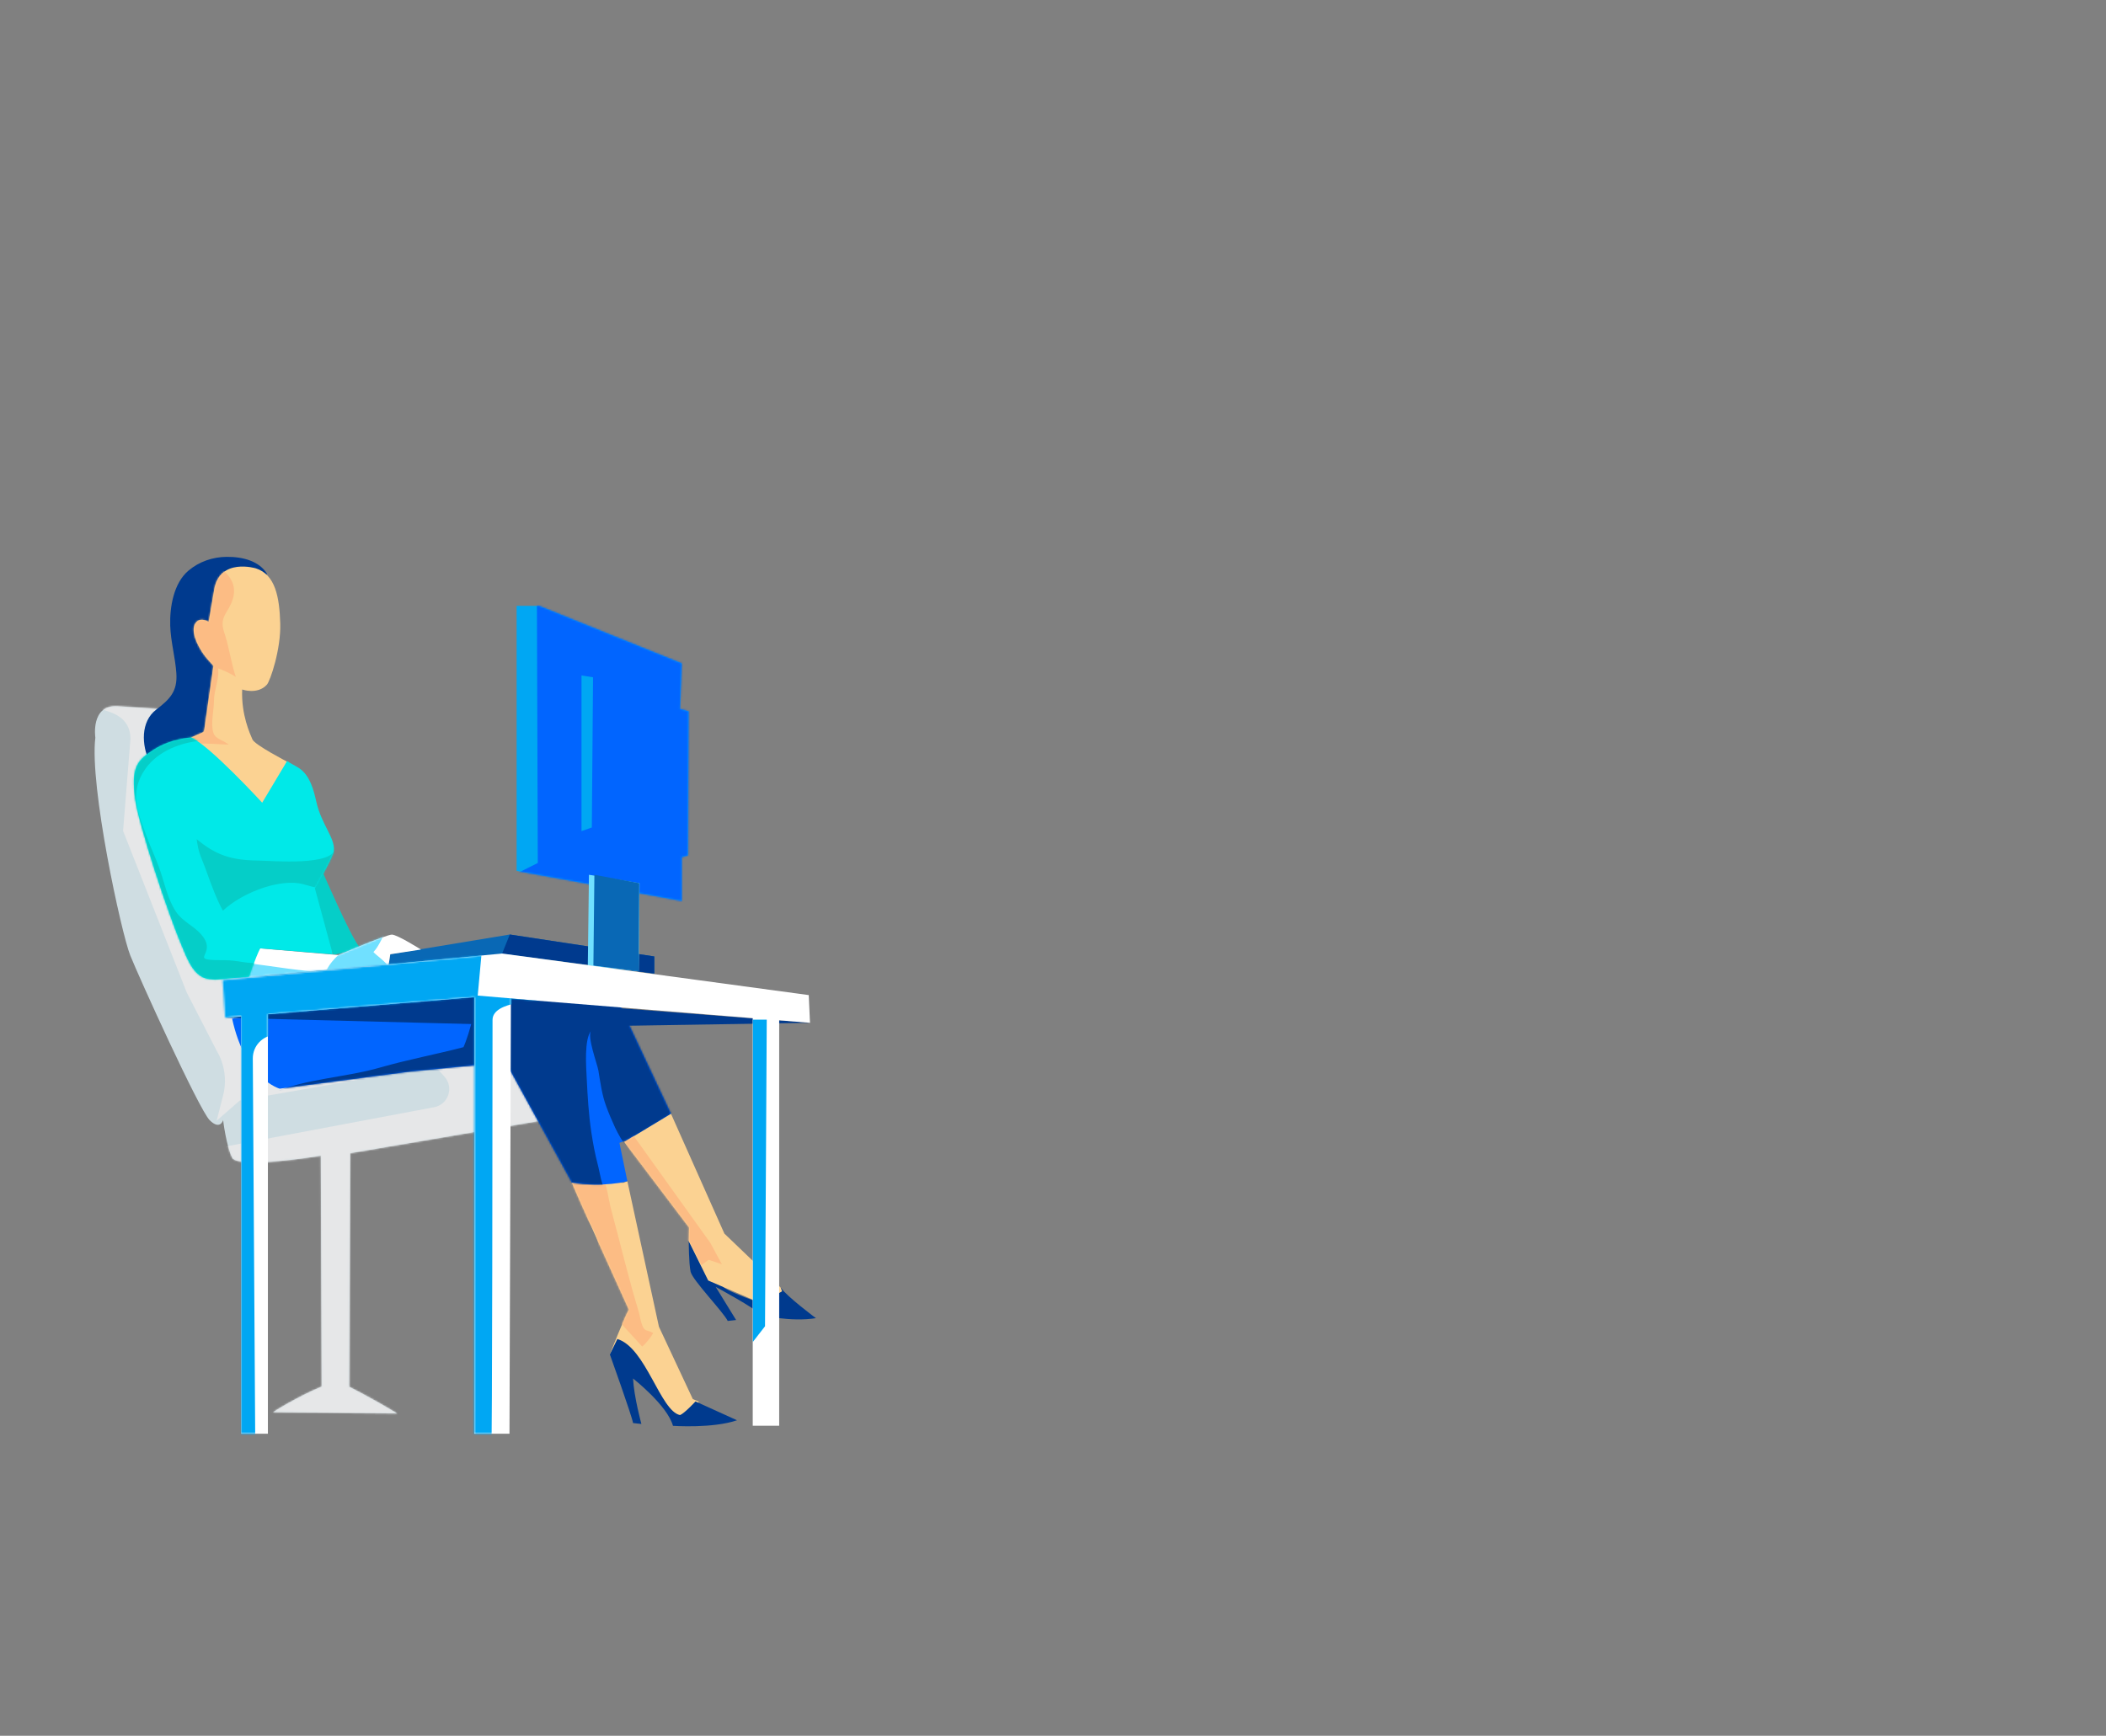 <?xml version="1.0" encoding="UTF-8"?> <svg xmlns="http://www.w3.org/2000/svg" width="1161" height="957" viewBox="0 0 1161 957" fill="none"><rect x="0" y="0" width="1161" height="957" fill="#808080" stroke="none"/><path d="M281.044 515.234L215.15 526.117L214.285 531.749L281.876 526.495L360.707 536.753V527.328L281.044 515.234Z" fill="#0968B5"></path><path d="M360.707 527.328L281.044 515.234L276.818 525.725L360.707 536.753V527.328Z" fill="#003A8E"></path><path d="M315.471 614.95L193.071 635.805L192.503 764.566C192.503 764.566 205.255 770.93 218.946 779.294L150.547 778.573C150.547 778.573 162.464 770.723 177.372 764.419L176.858 637.203C176.858 637.203 131.262 644.841 127.959 638.235C124.656 631.628 123.004 617.594 123.004 617.594C123.004 617.594 121.353 623.373 115.574 617.594C109.795 611.815 76.772 539.163 71.817 526.781C66.862 514.398 49.259 433.132 52.562 406.713C52.562 406.713 49.803 388.527 64.661 389.351C79.522 390.176 93.282 391.387 93.282 391.387L165.106 592.002L278.816 585.66C278.816 585.66 324.545 586.879 315.465 614.947L315.471 614.95Z" fill="#CFDDE2"></path><mask id="mask0_360_2907" style="mask-type:luminance" maskUnits="userSpaceOnUse" x="52" y="389" width="265" height="391"><path d="M315.473 614.95L193.073 635.805L192.504 764.566C192.504 764.566 205.257 770.93 218.948 779.294L150.549 778.572C150.549 778.572 162.466 770.723 177.374 764.419L176.86 637.203C176.86 637.203 131.264 644.841 127.961 638.234C124.658 631.628 123.006 617.594 123.006 617.594C123.006 617.594 121.355 623.373 115.576 617.594C109.796 611.815 76.774 539.163 71.819 526.781C66.864 514.398 49.261 433.132 52.564 406.713C52.564 406.713 49.805 388.527 64.663 389.351C79.524 390.176 93.284 391.386 93.284 391.386L165.108 592.002L278.818 585.66C278.818 585.66 324.547 586.879 315.467 614.947L315.473 614.95Z" fill="white"></path></mask><g mask="url(#mask0_360_2907)"><path d="M307.175 587.578L237.1 584.737L245.064 593.651C250.345 599.56 247.145 608.975 239.355 610.441L121.358 632.668L125.981 651.153L154.482 647.3L106.532 798.606L235.777 790.952L202.352 636.305L318.551 619.57L307.175 587.578Z" fill="#E6E7E8"></path><path d="M45.005 387.194L60.495 392.554C67.771 395.073 71.909 399.78 71.909 407.478L67.858 458.121L102.97 547.25L119.401 579.211C123.844 586.626 125.142 595.509 123.006 603.887L119.431 617.91L132.189 606.746L213.074 592.579L158.97 582.223L164.363 547.56L148.253 379.88L45.005 387.188V387.194Z" fill="#E6E7E8"></path></g><path d="M345.859 651.249L363.259 731.47L381.932 771.363L385.322 772.813L374.224 782.023L341.824 747.738L336.195 746.715C336.195 746.715 345.008 724.254 346.705 722.132C346.705 722.132 316.474 655.664 315.25 651.975L343.734 652.106" fill="#FBD292"></path><mask id="mask1_360_2907" style="mask-type:luminance" maskUnits="userSpaceOnUse" x="315" y="651" width="71" height="132"><path d="M345.855 651.249L363.255 731.47L381.928 771.363L385.318 772.813L374.22 782.023L341.82 747.738L336.191 746.715C336.191 746.715 345.004 724.254 346.702 722.132C346.702 722.132 316.47 655.665 315.246 651.975L343.73 652.106" fill="white"></path></mask><g mask="url(#mask1_360_2907)"><path d="M336.497 665.117C336.682 665.917 336.881 666.717 337.098 667.522C342.05 685.833 346.428 704.479 351.957 722.671C352.746 725.266 353.07 728.156 354.014 730.61C355.532 734.555 356.552 732.871 360.111 734.955C358.615 737.57 356.283 740.511 354.022 742.429C348.461 736.142 342.423 730.063 337.066 723.503C338.13 719.787 335.82 714.263 334.968 710.634C333.551 704.602 331.186 698.643 330.261 692.521C329.608 688.192 329.796 684.272 328.041 680.141C323.317 669.027 310.954 659.787 310.617 647.059C316.178 649.358 320.393 648.12 326.003 647.867C332.571 647.573 333.651 651.518 334.857 657.226C335.409 659.841 335.882 662.472 336.494 665.117H336.497Z" fill="#FCBC84"></path></g><path d="M315.254 651.978L278.817 585.663L226.348 590.764L154.202 600.238C154.202 600.238 135.254 595.137 127.968 561.616L270.801 544.855L340.759 552.142L369.91 614.084C369.91 614.084 350.233 627.202 341.488 630.116L345.861 651.248C345.861 651.248 332.744 654.892 315.254 651.978Z" fill="#0165FF"></path><mask id="mask2_360_2907" style="mask-type:luminance" maskUnits="userSpaceOnUse" x="127" y="544" width="243" height="110"><path d="M315.254 651.978L278.817 585.663L226.348 590.764L154.202 600.238C154.202 600.238 135.254 595.137 127.968 561.616L270.801 544.856L340.759 552.142L369.91 614.084C369.91 614.084 350.233 627.202 341.488 630.116L345.861 651.248C345.861 651.248 332.744 654.892 315.254 651.978Z" fill="white"></path></mask><g mask="url(#mask2_360_2907)"><path d="M264.913 542.458C262.141 553.845 259.874 567.901 254.944 578.64C255.17 578.218 255.407 577.742 255.586 577.329C240.355 581.307 224.721 584.21 209.536 588.579C190.433 594.075 169.009 594.65 150.693 602.407C172.429 603.759 193.829 602.766 215.53 600.962C227.605 599.958 239.694 599.033 251.758 597.912C254.131 597.691 261.768 595.46 263.879 596.911C265.185 597.808 266.377 603.024 266.973 604.319C269.922 610.705 273.966 616.541 277.328 622.718C282.308 631.865 288.106 640.338 294.168 648.751C297.778 653.762 299.767 659.433 303.016 664.643C302.227 663.375 314.816 663.538 316.049 663.694C324.347 664.738 327.288 661.922 334.594 658.012C331.411 653.529 330.834 646.925 329.454 641.712C327.963 636.08 326.883 630.11 326.004 624.35C324.527 614.648 323.917 604.36 323.447 594.563C323.156 588.498 321.945 572.948 325.931 568.238C323.417 571.21 329.302 586.713 329.871 590.157C330.964 596.764 331.819 603.5 334.129 609.783C335.592 613.763 337.315 617.877 339.121 621.741C342.688 629.378 348.119 635.982 351.743 643.652C352.225 644.675 352.881 647.594 354.034 647.986C356.997 648.993 361.302 641.687 363.114 640.093C367.288 636.42 371.853 633.5 375.643 629.275C381.088 623.207 386.611 617.79 384.638 609.484C381.088 594.53 368.618 577.911 359.092 566.38C353.466 559.57 348.895 555.538 340.904 552.542C328.665 547.952 319.665 544.706 306.939 547.446C302.619 548.376 264.611 543.688 264.911 542.456L264.913 542.458Z" fill="#003A8E"></path></g><path d="M375.808 365.743L297.214 334.029H284.804V480.189L375.808 496.735V472.604L379.239 471.654L379.576 392.189L374.88 390.848L375.808 365.743Z" fill="#00A7F3"></path><mask id="mask3_360_2907" style="mask-type:luminance" maskUnits="userSpaceOnUse" x="284" y="334" width="96" height="163"><path d="M375.808 365.743L297.214 334.029H284.804V480.189L375.808 496.735V472.604L379.239 471.654L379.576 392.189L374.88 390.848L375.808 365.743Z" fill="white"></path></mask><g mask="url(#mask3_360_2907)"><path d="M295.989 330.127L296.468 475.801L284.785 481.642L382.251 499.167L385.086 361.757L295.989 330.127Z" fill="#0165FF"></path></g><path d="M178.209 481.495C178.209 481.495 193.435 516.679 198.033 521.932C198.033 521.932 191.982 525.089 183.828 526.405L166.387 488.719L178.209 481.495Z" fill="#05CEC8"></path><path d="M406.307 783.049L383.416 772.669C383.416 772.669 377.403 779.185 374.895 780.186C364.036 778.015 356.047 742.93 340.343 738.261L336.196 746.715C336.196 746.715 348.478 781 348.989 784.583L353.596 785.095C353.596 785.095 349.501 770.255 348.989 760.019C348.989 760.019 367.924 774.859 370.996 786.118C370.996 786.118 393.002 787.652 406.307 783.049Z" fill="#003A8E"></path><path d="M449.806 726.757C449.806 726.757 433.941 714.987 430.36 709.869C430.36 709.869 423.196 714.987 419.613 718.567C419.613 718.567 403.236 712.938 399.144 709.869C395.049 706.8 379.698 684.282 379.698 684.282C379.698 684.282 379.698 696.564 380.721 701.17C381.744 705.777 398.632 723.176 401.19 728.292L405.796 727.78L394.548 709.512C394.548 709.512 416.756 721.517 419.757 725.116C419.757 725.116 436.044 728.996 449.809 726.757H449.806Z" fill="#003A8E"></path><path d="M232.047 523.519C232.047 523.519 219.047 515.286 216.013 515.286C212.979 515.286 186.546 526.553 186.546 526.553L143.394 522.874C143.394 522.874 136.325 533.115 132.788 539.033L214.28 531.752L215.148 526.12L232.047 523.519Z" fill="white"></path><mask id="mask4_360_2907" style="mask-type:luminance" maskUnits="userSpaceOnUse" x="132" y="515" width="101" height="25"><path d="M232.043 523.519C232.043 523.519 219.043 515.286 216.009 515.286C212.975 515.286 186.542 526.553 186.542 526.553L143.39 522.874C143.39 522.874 136.321 533.115 132.784 539.033L214.276 531.752L215.144 526.12L232.043 523.519Z" fill="white"></path></mask><g mask="url(#mask4_360_2907)"><path d="M213.356 531.883C211.582 529.426 207.27 526.552 205.869 524.898C208.51 522.15 210.317 517.781 212.184 514.496C205.262 516.66 196.699 519.048 190.692 523.143C187.054 525.622 181.367 531.134 179.969 535.235C180.456 535.373 181.55 535.909 181.512 535.901C166.988 535.923 151.199 532.653 136.444 531.08L133.807 543.93C154.412 541.819 175.017 539.708 195.622 537.596C200.552 537.09 205.613 536.867 210.508 536.07C214.583 535.406 214.714 533.765 213.354 531.88L213.356 531.883Z" fill="#70E0FF"></path></g><path d="M430.361 709.872L399.338 680.119L369.912 614.082L344.165 629.615L379.813 676.724L379.699 684.282L390.424 706.005L419.613 718.57L431.166 711.948" fill="#FBD292"></path><mask id="mask5_360_2907" style="mask-type:luminance" maskUnits="userSpaceOnUse" x="344" y="614" width="88" height="105"><path d="M430.363 709.872L399.34 680.119L369.914 614.082L344.167 629.615L379.815 676.724L379.701 684.282L390.426 706.005L419.615 718.57L431.168 711.948" fill="white"></path></mask><g mask="url(#mask5_360_2907)"><path d="M391.576 685.229L349.213 626.119L344.166 629.615L375.319 682.271L379.7 684.282L386.649 697.544L390.591 694.589L397.979 697.051L391.576 685.229Z" fill="#FCBC84"></path></g><path d="M147.262 316.485C143.053 309.383 133.908 306.921 124.902 307.014C117.286 307.093 109.799 309.604 103.856 314.643C95.794 321.478 93.531 334.535 93.835 344.82C94.102 353.815 96.619 362.271 97.225 371.204C97.909 381.271 93.596 385.507 86.133 391.226C77.41 397.911 78.041 410.838 82.462 420.111C90.418 415.063 100.79 410.416 109.989 408.158C109.235 407.184 109.23 405.843 108.822 404.888C115.877 405.75 115.942 384.296 116.421 379.355C117.077 372.567 117.983 365.854 119.599 359.096C121.792 349.927 125.133 325.265 136.863 322.631" fill="#003A8E"></path><path d="M158.314 419.947C158.314 419.947 140.466 410.716 139.165 407.685C137.865 404.651 132.924 394.086 133.509 380.152C133.509 380.152 141.962 383.181 147.124 377.492C148.966 375.462 154.924 357.991 154.489 343.693C154.056 329.393 151.888 316.828 141.056 313.361C141.056 313.361 121.123 307.294 118.09 325.061L115.056 342.828C115.056 342.828 109.424 339.362 107.255 344.561C105.089 349.761 110.722 359.295 114.188 363.193L117.654 367.092L112.455 403.492L105.304 406.624C105.304 406.624 143.162 440.74 145.502 444.805L158.312 419.95L158.314 419.947Z" fill="#FBD292"></path><mask id="mask6_360_2907" style="mask-type:luminance" maskUnits="userSpaceOnUse" x="105" y="312" width="54" height="133"><path d="M158.316 419.947C158.316 419.947 140.468 410.716 139.167 407.685C137.867 404.651 132.926 394.086 133.511 380.153C133.511 380.153 141.964 383.181 147.126 377.492C148.968 375.462 154.926 357.991 154.491 343.693C154.058 329.393 151.89 316.828 141.058 313.361C141.058 313.361 121.125 307.294 118.092 325.061L115.058 342.828C115.058 342.828 109.426 339.362 107.257 344.561C105.091 349.761 110.724 359.295 114.19 363.194L117.656 367.093L112.457 403.492L105.306 406.624C105.306 406.624 143.164 440.74 145.504 444.805L158.314 419.95L158.316 419.947Z" fill="white"></path></mask><g mask="url(#mask6_360_2907)"><path d="M109.264 410.049C114.596 409.717 117.655 410.264 126.027 410.539C123.333 408.093 118.776 407.636 117.617 403.963C116.044 398.978 117.987 391.294 117.976 386.076C117.965 380.438 121.263 373.329 120.131 368.445C123.205 369.525 127.178 371.386 129.988 373.176C127.368 365.291 126.272 356.604 123.6 348.648C122.09 344.151 122.468 341.242 125.012 337.191C128.699 331.316 130.987 324.871 126.745 318.572C124.503 315.242 120.218 310.85 115.932 313.446C113.584 314.869 112.303 318.888 111.258 321.23C108.502 327.401 106.344 334.655 104.921 341.245C102.628 351.853 105.403 361.477 106.491 371.958C107.199 378.776 106.948 385.393 106.703 392.187C106.546 396.567 105.887 402.624 103.934 406.654C105.264 407.579 105.814 409.549 109.264 410.052V410.049Z" fill="#FCBC84"></path></g><path d="M183.464 526.155L173.612 489.837C173.612 489.837 183.752 472.34 184.071 469.007C184.745 461.908 177.252 454.744 174.384 442.024C172.861 435.26 170.842 427.68 165.155 423.707C163.041 422.23 159.529 420.608 158.28 419.566L144.545 442.563C144.545 442.563 115.157 410.558 105.308 406.618C105.308 406.618 94.141 407.274 84.948 413.186C75.754 419.096 71.98 422.848 74.606 441.238C76.323 453.256 91.587 502.198 102.407 526.672C105.128 532.827 108.758 539.172 115.456 539.808L118.591 540.108L137.267 538.5C137.267 538.5 140.687 528.503 143.399 522.866L183.464 526.15V526.155Z" fill="#00E9E8"></path><mask id="mask7_360_2907" style="mask-type:luminance" maskUnits="userSpaceOnUse" x="73" y="406" width="112" height="135"><path d="M183.466 526.155L173.614 489.837C173.614 489.837 183.754 472.34 184.072 469.007C184.747 461.908 177.254 454.744 174.386 442.024C172.863 435.26 170.844 427.68 165.157 423.707C163.043 422.23 159.531 420.608 158.282 419.566L144.547 442.563C144.547 442.563 115.159 410.558 105.31 406.618C105.31 406.618 94.143 407.274 84.95 413.186C75.756 419.096 71.982 422.848 74.608 441.238C76.325 453.256 91.588 502.198 102.409 526.672C105.13 532.827 108.76 539.172 115.458 539.808L118.593 540.108L137.269 538.5C137.269 538.5 140.689 528.503 143.401 522.866L183.466 526.15V526.155Z" fill="white"></path></mask><g mask="url(#mask7_360_2907)"><path d="M184.777 467.023C185.169 477.754 149.801 474.56 142.707 474.478C127.653 474.31 119.188 471.613 108.414 462.648C109.614 471.548 111.178 472.789 114.204 481.465C116.081 486.853 120.013 497.205 122.889 502.092C132.798 492.757 151.702 485.171 164.67 486.967C167.015 487.291 170.419 488.564 174.892 489.522C181.749 490.991 185.242 475.651 184.78 467.026L184.777 467.023Z" fill="#05CEC8"></path><path d="M111.611 408.302C99.952 409.178 87.181 413.953 80.213 423.814C71.09 436.724 75.933 447.768 80.803 461.094C82.969 467.023 85.709 472.726 87.842 478.69C90.745 486.801 92.26 495.576 97.152 502.867C100.581 507.98 106.852 510.521 110.852 515.13C112.746 517.312 114.305 519.778 114.008 522.784C113.586 527.029 109.791 528.62 116.043 529.192C119.51 529.507 122.968 529.271 126.442 529.483C131.522 529.796 136.833 531.298 141.924 530.933C140.452 533.063 139.472 535.806 138.351 538.206C136.847 541.433 137.04 541.577 132.866 541.977C126.442 542.594 119.904 542.314 113.858 540.995C106.479 539.381 102.902 529.311 99.93 523.298C95.773 514.891 92.375 506.133 88.179 497.741C81.84 485.062 74.414 472.498 69.939 459.002C67.153 450.603 65.931 440.65 66.63 431.791C67.504 420.723 73.663 414.914 83.657 410.873C90.772 407.997 99.321 407.119 106.014 403.636" fill="#05CEC8"></path></g><path d="M324.677 482.301L352.562 486.937L352.119 535.496L324.054 532.378L324.677 482.301Z" fill="#70E0FF"></path><path d="M320.564 372.406L326.934 373.413L326.264 456.23L320.564 458.24V372.406Z" fill="#00A7F3"></path><path d="M327.682 482.301L352.426 486.937L352.031 535.496L327.13 532.378L327.682 482.301Z" fill="#0968B5"></path><path d="M446.537 563.91L315.134 566.026L124.085 561.132L261.542 549.734L446.537 563.91Z" fill="#003A8E"></path><path d="M122.698 540.304L276.817 525.725L445.843 548.635L446.537 563.91L281.665 550.531L280.868 790.468H261.463L261.542 549.734L147.691 559.175V790.468H133.012V560.152L124.085 561.132L122.698 540.304Z" fill="white"></path><mask id="mask8_360_2907" style="mask-type:luminance" maskUnits="userSpaceOnUse" x="122" y="525" width="325" height="266"><path d="M122.7 540.304L276.819 525.726L445.845 548.635L446.539 563.91L281.667 550.531L280.87 790.469H261.465L261.544 549.734L147.693 559.176V790.469H133.014V560.152L124.087 561.132L122.7 540.304Z" fill="white"></path></mask><g mask="url(#mask8_360_2907)"><path d="M270.809 801.969C271.437 800.081 271.454 609.399 271.527 562.294C271.543 551.505 298.33 551.878 298.33 551.878L263.359 548.902L265.778 522.398L115.46 539.814L114.135 570.549L124.915 573.424L120.602 799.812L140.726 797.657L139.365 583.581C139.322 576.687 144.698 570.97 151.582 570.592L257.153 564.799L259.308 807L270.806 801.969H270.809Z" fill="#00A7F3"></path></g><path d="M429.549 559.744V786.063H414.968V559.744" fill="white"></path><path d="M415.055 739.823L421.74 731.227L422.695 562.16H415.055V739.823Z" fill="#00A7F3"></path></svg> 